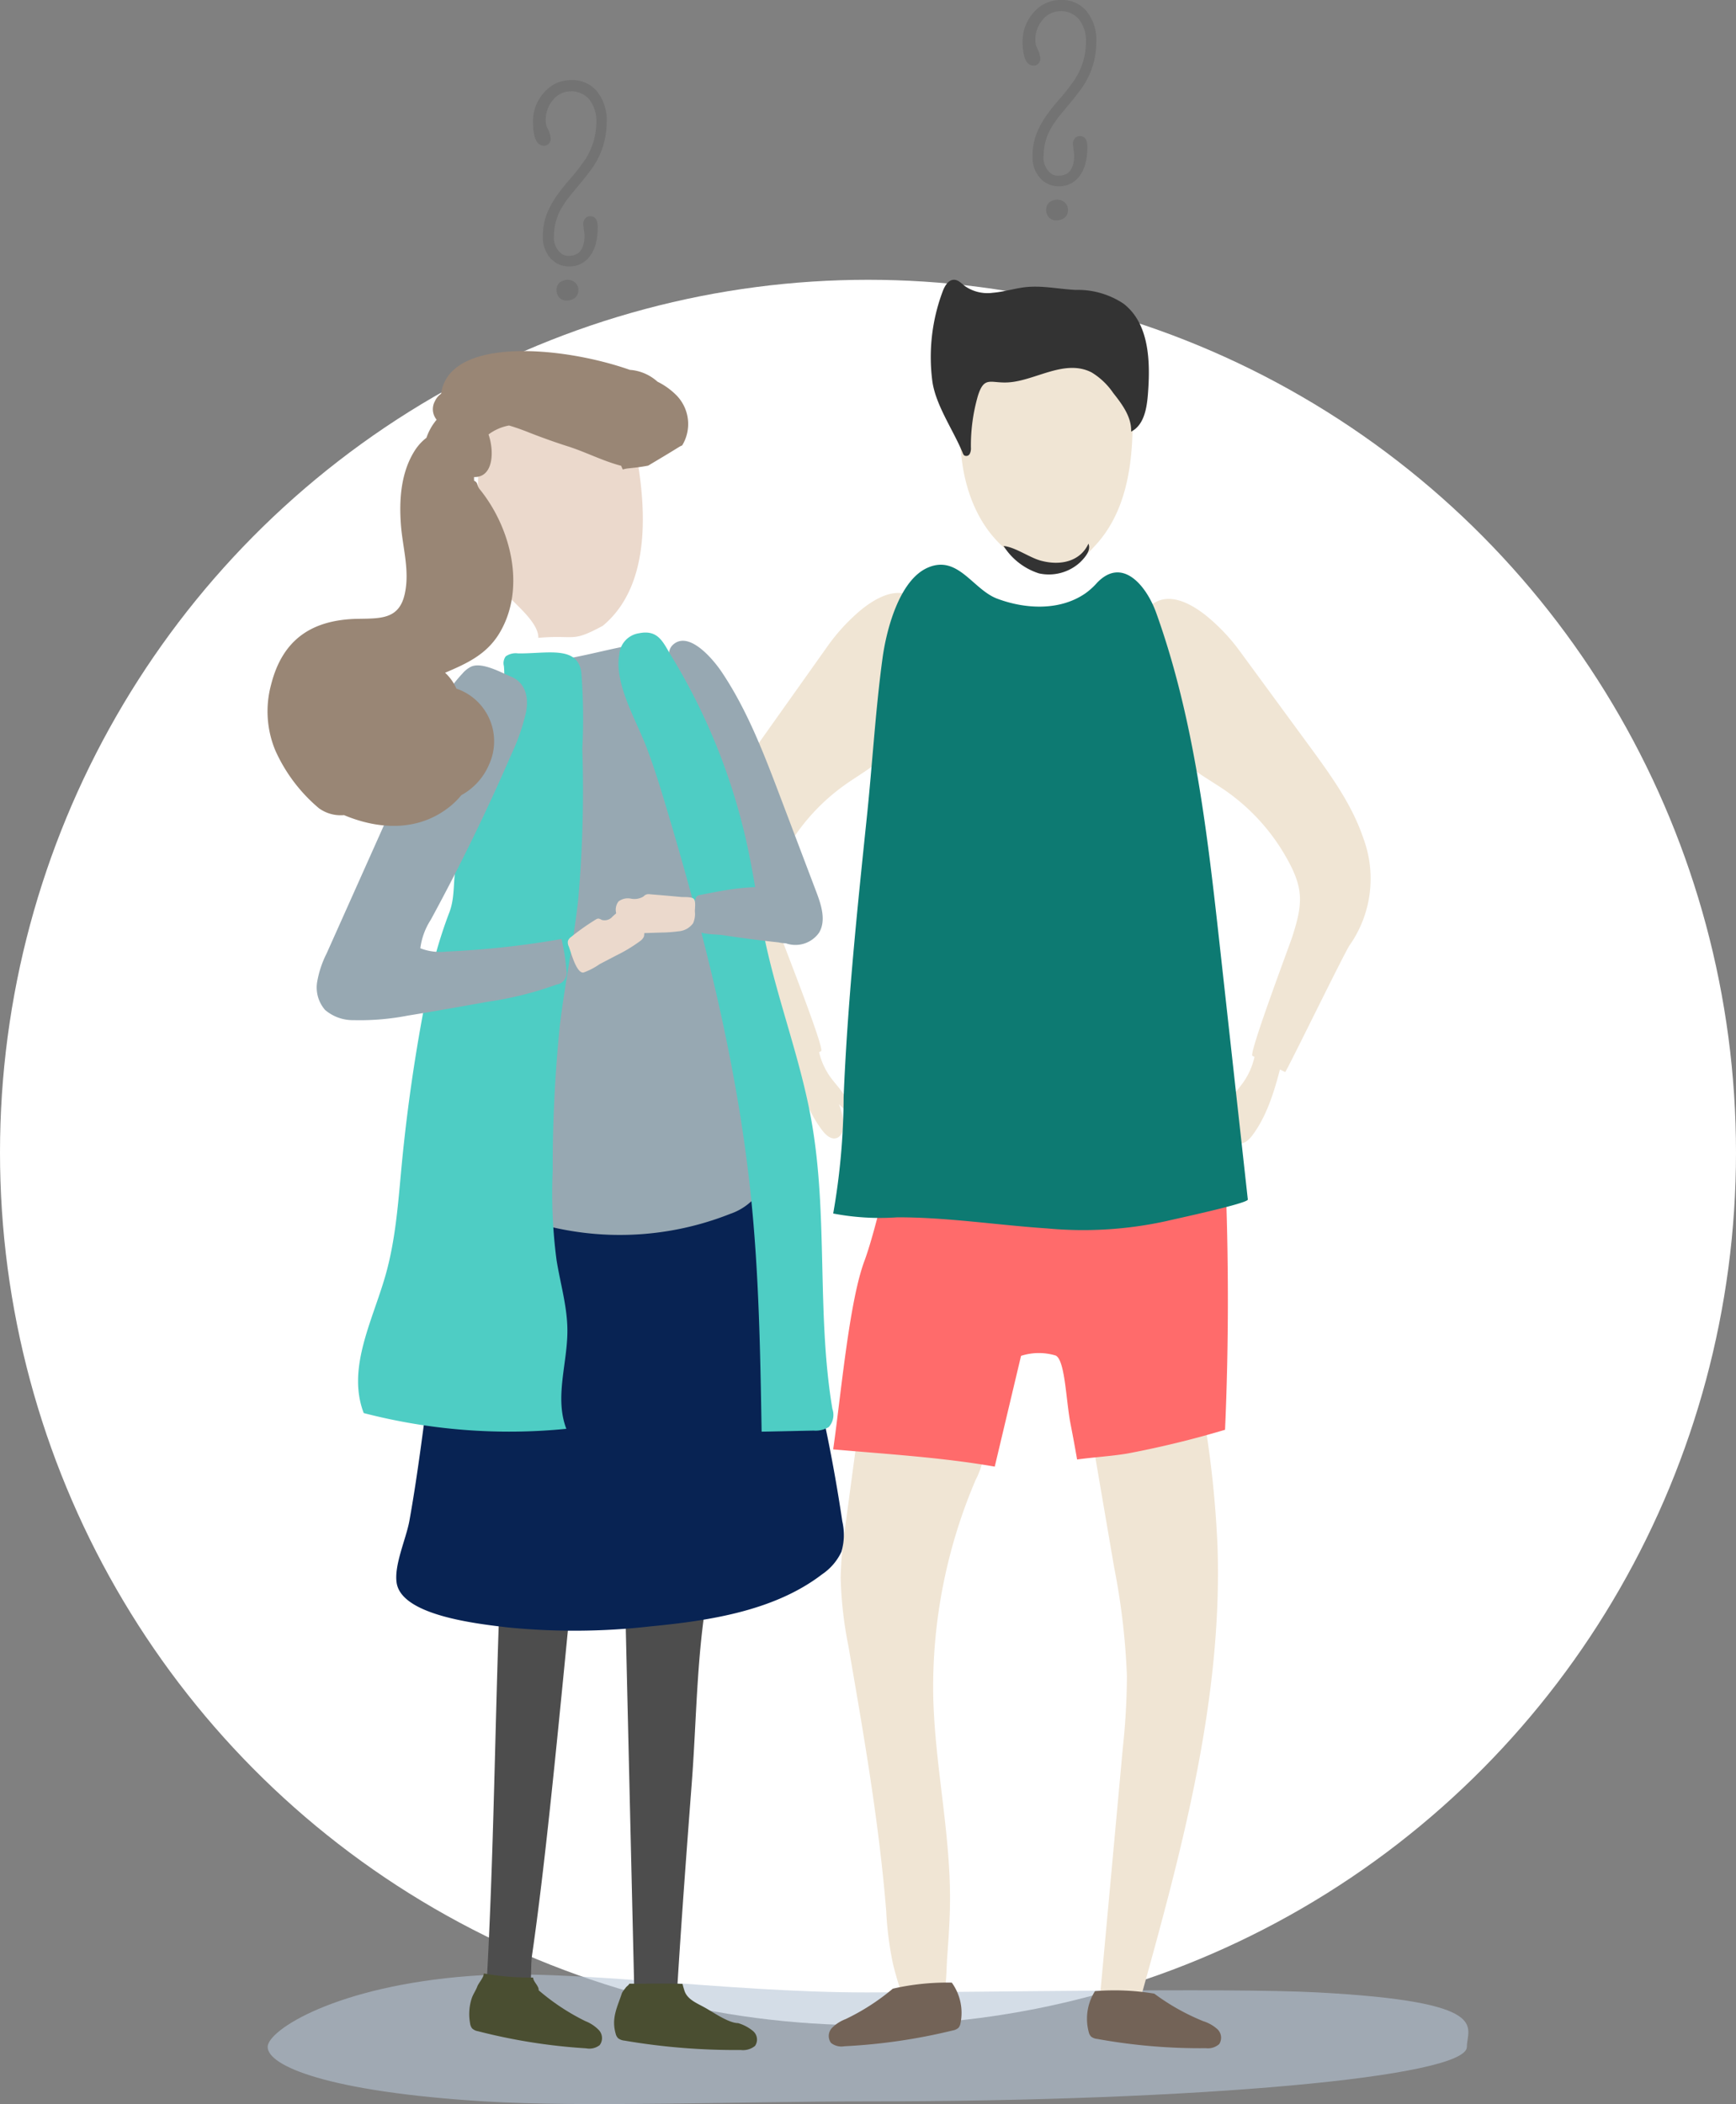 <svg xmlns="http://www.w3.org/2000/svg" width="195" height="236.272" viewBox="0 0 195 236.272">
  <rect x="0" y="0" width="195" height="236.272" fill="#808080" stroke="none"/>
  <g id="Groupe_490" data-name="Groupe 490" transform="translate(-1078.892 -157.081)">
    <ellipse id="Ellipse_23" data-name="Ellipse 23" cx="97.5" cy="98" rx="97.5" ry="98" transform="translate(1078.892 188.499)" fill="#fff"/>
    <path id="Tracé_615" data-name="Tracé 615" d="M67.353.369c12.461,0,40.49-.543,50.627,0,19.748,1.057,16.725,3.872,16.725,6.119,0,3.38-30.155,6.119-67.353,6.119-13.986,0-32.051.673-42.98,0C6.667,11.517,0,8.6,0,6.488,0,4.6,7.7-.344,22.652-1.474,34.227-2.348,50.986.369,67.353.369Z" transform="translate(1108.957 380.446)" fill="#b7c6d8" opacity="0.59"/>
    <g id="Groupe_556" data-name="Groupe 556" transform="translate(1108.957 188.499)">
      <path id="Tracé_678" data-name="Tracé 678" d="M54.409,49.434a6.759,6.759,0,0,0-.464,2.031c-.048.678.113,1.522.741,1.752s1.221-.311,1.615-.838c1.819-2.435,2.622-5.507,3.389-8.5a9.84,9.84,0,0,0-3.026-.987,7.975,7.975,0,0,1-1.379,3.529c-.777,1.1-1.879,2.093-1.98,3.464.17.042.341.085.511.129.2-.2.4-.39.594-.583" transform="translate(54.304 43.699)" fill="#f0e5d4"/>
      <path id="Tracé_679" data-name="Tracé 679" d="M56.484,19.6c-2.6-2.053-5.671-3.083-7.469.636-3.123,6.454,1.456,13.461,6.676,17.08.975.676,2,1.274,2.98,1.948a22.836,22.836,0,0,1,6.755,7.346c2.081,3.593,1.986,5.291.781,9.052-.319,1-4.926,13.184-4.484,13.4L65.4,70.883c.1.048,6.494-13.071,7.207-14.194a13.026,13.026,0,0,0,1.569-12.076c-1.288-3.817-3.706-7.134-6.088-10.384q-3.915-5.336-7.829-10.673A21.472,21.472,0,0,0,56.484,19.6" transform="translate(48.895 18.083)" fill="#f0e5d4"/>
      <path id="Tracé_680" data-name="Tracé 680" d="M60.224,82.7c.608,17.486-4.134,34.664-8.832,51.518l-3.022.17a1.422,1.422,0,0,1-1.023-.2,1.439,1.439,0,0,1-.285-1.252l2.527-27.531a77.559,77.559,0,0,0,.46-8.1,78.032,78.032,0,0,0-1.429-12.151Q47.276,77.3,45.93,69.431a11.608,11.608,0,0,1-.214-4.005,7.831,7.831,0,0,1,4.4-5.287c1.205-.608,5.721-2.489,6.755-1.488.519.5.612,3,.755,3.727q.4,2.074.769,4.157A117.6,117.6,0,0,1,60.224,82.7" transform="translate(46.468 59.457)" fill="#f0e5d4"/>
      <path id="Tracé_681" data-name="Tracé 681" d="M32.408,76.836a44.585,44.585,0,0,0-.525,5.788,44.4,44.4,0,0,0,.87,7.7c1.706,9.878,3.44,19.765,4.247,29.756a38.028,38.028,0,0,0,.759,5.937c.236.971,1.09,4.167,1.758,4.912a2.734,2.734,0,0,0,2.689.925c1.615-.474,1.512-4.752,1.635-6.432.155-2.152.313-4.306.327-6.464.05-7.714-1.72-15.338-1.886-23.05a59.161,59.161,0,0,1,4.762-24.231,9.4,9.4,0,0,0,1.036-3.708c-.042-2.784-2.743-4.867-5.455-5.5a26.91,26.91,0,0,0-5.782-.412c-.553-.008-2.063-.319-2.439.065-.4.406-.327,2.3-.4,2.871q-.8,5.923-1.595,11.844" transform="translate(32.48 63.091)" fill="#f0e5d4"/>
      <path id="Tracé_682" data-name="Tracé 682" d="M49.616,90.134c.959-4.039,1.938-8.164,2.953-12.435a6.548,6.548,0,0,1,3.892-.036c1.062.521,1.151,5.037,1.667,7.673.266,1.357.511,2.685.737,4,1.873-.256,3.787-.361,5.636-.666A108.985,108.985,0,0,0,75.484,86c.436-9.874.4-19.586.032-28.571-.174-4.183-2.366-3.216-4.041-7.086s-5.13-7.316-9.49-7.911a12.629,12.629,0,0,0-8.533,2.215,24.028,24.028,0,0,0-6.1,6.3c-2.277,3.212-5.037-5.677-6.817-2.192-2.206,4.318-3.886,13.784-5.568,18.312-1.712,4.6-2.626,15.04-3.5,21.132,6.078.543,12.155.894,18.148,1.938" transform="translate(32.057 43.134)" fill="#ff6b6b"/>
      <path id="Tracé_683" data-name="Tracé 683" d="M34.493,49.138a6.736,6.736,0,0,1,.495,2.023c.059.678-.087,1.524-.713,1.764s-1.227-.293-1.627-.814c-1.855-2.406-2.709-5.467-3.521-8.442a9.783,9.783,0,0,1,3.012-1.034,7.961,7.961,0,0,0,1.431,3.507c.793,1.086,1.912,2.063,2.035,3.432l-.511.137c-.2-.192-.4-.382-.6-.573" transform="translate(29.673 43.435)" fill="#f0e5d4"/>
      <path id="Tracé_684" data-name="Tracé 684" d="M42.122,19.332c2.57-2.093,5.624-3.169,7.479.521,3.22,6.405-1.248,13.483-6.411,17.181-.965.69-1.984,1.3-2.951,1.995a22.852,22.852,0,0,0-6.64,7.447c-2.025,3.626-1.9,5.321-.642,9.066.335.989,5.13,13.1,4.69,13.33L34,70.747c-.1.05-6.7-12.968-7.427-14.081a13.028,13.028,0,0,1-1.754-12.05c1.229-3.838,3.6-7.191,5.929-10.477L38.41,23.347a21.569,21.569,0,0,1,3.712-4.015" transform="translate(24.52 17.745)" fill="#f0e5d4"/>
      <path id="Tracé_685" data-name="Tracé 685" d="M46.492,95.238a27.232,27.232,0,0,1,6.658.281,24.864,24.864,0,0,0,5.505,3.095,4.262,4.262,0,0,1,1.587.9,1.316,1.316,0,0,1,.2,1.67,1.893,1.893,0,0,1-1.484.462A64.675,64.675,0,0,1,46.71,100.6a1.242,1.242,0,0,1-.674-.271,1.137,1.137,0,0,1-.256-.523,5.787,5.787,0,0,1,.713-4.572" transform="translate(46.443 96.932)" fill="#736357"/>
      <path id="Tracé_686" data-name="Tracé 686" d="M45.046,94.723a27.328,27.328,0,0,0-6.63.68,24.78,24.78,0,0,1-5.309,3.42,4.278,4.278,0,0,0-1.53.993,1.32,1.32,0,0,0-.1,1.68,1.9,1.9,0,0,0,1.51.371,64.742,64.742,0,0,0,12.161-1.774,1.238,1.238,0,0,0,.656-.311,1.117,1.117,0,0,0,.224-.537,5.8,5.8,0,0,0-.985-4.522" transform="translate(31.805 96.492)" fill="#736357"/>
      <path id="Tracé_687" data-name="Tracé 687" d="M48.92,28.892a7.072,7.072,0,0,0,4.831-2.416c4.782-4.952,4.641-12.712,4.171-19.582a4.15,4.15,0,0,0-.527-2.1,4.017,4.017,0,0,0-3-1.3c-4.774,0-9.486.216-14.3.448a2.006,2.006,0,0,0-1.157.3A1.789,1.789,0,0,0,38.4,5.388c-.337,1.974.3,4.039.277,6.06a33.177,33.177,0,0,0,.416,6.2c.7,3.973,2.523,7.671,5.977,9.932a7.078,7.078,0,0,0,3.846,1.314" transform="translate(39.024 3.56)" fill="#f0e5d4"/>
      <path id="Tracé_688" data-name="Tracé 688" d="M49.555,16.762a5.193,5.193,0,0,1-4.629,1.254,7.346,7.346,0,0,1-3.977-3.079c1.286.121,2.877,1.28,4.122,1.631,2.3.648,4.516.073,5.41-1.89.309.737-.357,1.524-.927,2.083" transform="translate(41.716 14.954)" fill="#333"/>
      <path id="Tracé_689" data-name="Tracé 689" d="M58.552,2.681c2.913,2.241,3.03,6.525,2.739,10.189-.125,1.6-.452,3.462-1.886,4.183.069-1.633-1-3.07-2.017-4.352a7.852,7.852,0,0,0-2.42-2.3c-3.01-1.542-6.29.914-9.32,1.118-2.017.137-2.729-.779-3.448,1.5a20.093,20.093,0,0,0-.789,5.818,1.351,1.351,0,0,1-.133.713.446.446,0,0,1-.624.166.641.641,0,0,1-.159-.26c-1.052-2.57-3.032-5.338-3.416-8.059A20.979,20.979,0,0,1,38.237,1.312c.23-.62.644-1.336,1.3-1.312.472.018.824.418,1.2.709a4.455,4.455,0,0,0,3.121.751c1.092-.089,2.154-.4,3.236-.573,2.091-.331,4.025.153,6.089.25a9.263,9.263,0,0,1,5.37,1.544" transform="translate(37.584 0)" fill="#333"/>
      <path id="Tracé_690" data-name="Tracé 690" d="M61.073,17.915c2.887-3.066,5.61.359,6.68,3.343,4.32,12.038,5.763,24.931,7.173,37.682q.339,3.064.678,6.127,1.22,11.034,2.439,22.067c.048.434-8.366,2.227-9.08,2.406a43.609,43.609,0,0,1-13.467.838c-5.622-.371-11.218-1.262-16.852-1.244a27.847,27.847,0,0,1-7.175-.43,76.63,76.63,0,0,0,1.171-13.057C33.071,65.1,34.165,54.593,35.257,44.1c.614-5.889.959-11.911,1.752-17.751.434-3.19,1.881-8.773,5.081-10.168,3.4-1.48,5.057,2.455,7.812,3.486,3.153,1.179,7.017,1.383,9.894-.6a7.879,7.879,0,0,0,1.276-1.147" transform="translate(32.057 16.145)" fill="#0d7a72"/>
      <path id="Tracé_691" data-name="Tracé 691" d="M13.667,102.232c.5-13.493-.487-27.259-.378-40.837a40.266,40.266,0,0,1,1.52-13.923,2.339,2.339,0,0,1,.331-.765c.5-.652,1.353-.3,2.015.044A17.7,17.7,0,0,0,36.8,44.627a21.637,21.637,0,0,1,1.742,7.556c.45,4.243.943,8.479,1.06,12.74v.024c.024.914.038,1.831.022,2.747a150.791,150.791,0,0,1-1.54,15.778,93.94,93.94,0,0,0-.824,10.312c-.032,2.832.277,5.42-.228,8.192-1.237,6.825-1.252,14.262-1.783,21.237-.567,7.469-1.128,14.939-1.593,22.42-.02.3-.038.6-.057.894-.3.1-4.825,1.417-4.823-.073q-.512-21.781-1.021-43.564c-.143-6.111.236-26.752-.973-32.576-.5.063-1,.125-1.506.19-2.79,19.21-5.184,52.955-7.976,72.166-.244,1.692.131,4.191-.747,5.279s-4.12.016-4.379-1.669c.834-14.682.951-29.358,1.5-44.049" transform="translate(12.399 45.463)" fill="#4d4d4d"/>
      <path id="Tracé_692" data-name="Tracé 692" d="M34.893,100.113a4.67,4.67,0,0,0-1.692-.9c-1.052,0-2.786-1.213-3.67-1.708-1.011-.567-2.126-.969-2.394-2.075a5.2,5.2,0,0,1-.172-.618c-2.2-.089-3.783,0-5.986-.028-.044.176-.3.279-.44.509a3.5,3.5,0,0,0-.375.527c-.5,1.548-1.221,2.8-.715,4.564a1.081,1.081,0,0,0,.273.523,1.385,1.385,0,0,0,.719.271,73.8,73.8,0,0,0,13.073,1.054,2.114,2.114,0,0,0,1.587-.456,1.247,1.247,0,0,0-.208-1.663" transform="translate(19.639 96.548)" fill="#4a4e31"/>
      <path id="Tracé_693" data-name="Tracé 693" d="M25.787,100.579a4.3,4.3,0,0,0-1.52-1.013,24.822,24.822,0,0,1-5.255-3.47c.052-.474-.606-.947-.622-1.425a29.615,29.615,0,0,1-5.539-.46c.016.432-.6,1.09-.733,1.468-.17.466-.484.876-.636,1.365a5.758,5.758,0,0,0-.166,2.79,1.135,1.135,0,0,0,.218.541,1.242,1.242,0,0,0,.654.319,64.666,64.666,0,0,0,12.159,1.924,1.894,1.894,0,0,0,1.516-.355,1.316,1.316,0,0,0-.077-1.682" transform="translate(11.427 95.975)" fill="#4a4e31"/>
      <path id="Tracé_694" data-name="Tracé 694" d="M28.209,23.505c2.919,4.324,4.794,9.252,6.644,14.129l4.058,10.7c.555,1.468,1.094,3.184.287,4.528a3.241,3.241,0,0,1-3.755,1.179,5.423,5.423,0,0,1-2.978-2.879A18.2,18.2,0,0,1,31.255,47.1a92.5,92.5,0,0,0-4.792-15.215c-.967-2.348-2.138-4.595-3.165-6.912-.466-1.056-1.613-3.418-.519-4.435,1.813-1.682,4.591,1.726,5.43,2.97" transform="translate(22.738 20.455)" fill="#97a8b2"/>
      <path id="Tracé_695" data-name="Tracé 695" d="M16.913,48.635q12.125-.257,24.253-.392a7.728,7.728,0,0,1,3.377.47c1.55.735,2.271,2.368,2.846,3.872a178.587,178.587,0,0,1,9.872,37.692,6.7,6.7,0,0,1-.1,3.416A6.264,6.264,0,0,1,55,96.213c-5.255,4.035-12.419,5.2-19.251,5.85a75.609,75.609,0,0,1-16.2.107c-3.293-.4-11.8-1.314-12.349-5-.3-2,1.072-4.956,1.433-6.955.478-2.653.874-5.315,1.244-7.98.739-5.329,1.353-10.673,2.265-15.98a82.562,82.562,0,0,1,4.774-17.624" transform="translate(7.288 49.144)" fill="#082353"/>
      <path id="Tracé_696" data-name="Tracé 696" d="M17,22.186Q15.071,35.07,13.144,47.955A85.6,85.6,0,0,0,11.8,62.77c.1,4,.763,8.043-.014,11.967-.5,2.54-1.47,5.556.327,7.419a5.934,5.934,0,0,0,1.744,1.135,33.639,33.639,0,0,0,26.825.884,6.61,6.61,0,0,0,2.36-1.405A5.935,5.935,0,0,0,44.4,79.8c.86-4.082.024-8.307-.812-12.4q-4.2-20.555-8.408-41.109c-.721-3.531-2.291-6.636-6.349-5.838S21.417,22.4,17,22.186" transform="translate(11.279 20.713)" fill="#97a8b2"/>
      <path id="Tracé_697" data-name="Tracé 697" d="M12.933,25.9c-1.191-2.917-1.248-6.155-1.231-9.3.014-2.538.091-5.176,1.231-7.443a2.708,2.708,0,0,1,.943-1.161,3.254,3.254,0,0,1,1.24-.345c4.046-.557,8.15-1.116,12.2-.579a1.428,1.428,0,0,1,.826.3,1.455,1.455,0,0,1,.337.713c2.019,7.768,3.5,18.6-2.75,23.793-3.6,1.946-3.014.987-7.245,1.355.055-2.328-4.667-5.17-5.547-7.326" transform="translate(11.919 6.974)" fill="#ebd9cc"/>
      <path id="Tracé_698" data-name="Tracé 698" d="M30.221,31.589A140.339,140.339,0,0,1,29.766,48.4c-.511,4.748-1.5,9.452-2.067,14.194a158.075,158.075,0,0,0-.807,16.356,57.479,57.479,0,0,0,.434,10.017c.42,2.616,1.2,5.2,1.219,7.845.024,3.725-1.47,7.55-.121,11.1a65.112,65.112,0,0,1-22.757-1.768C3.753,101.13,6.632,95.841,8.1,90.717,9.272,86.625,9.539,82.4,9.94,78.205q.9-9.372,2.713-18.663a51.541,51.541,0,0,1,2.588-9.508c.715-1.766.43-3.585.8-5.422.525-2.622,1.135-5.229,1.47-7.871.628-4.948,4.385-9.526,3.9-14.486a1.289,1.289,0,0,1,.2-1.078A1.932,1.932,0,0,1,23,20.839c3.21.046,6.7-.933,7.108,2.144a66.147,66.147,0,0,1,.111,8.606" transform="translate(5.125 21.115)" fill="#4ecdc4"/>
      <path id="Tracé_699" data-name="Tracé 699" d="M22.675,32.523c.876,2.309,1.6,4.661,2.3,7.015,4.241,14.2,7.873,28.583,9.4,43.187.927,8.85,1.076,17.747,1.225,26.631l5.834-.121a2.851,2.851,0,0,0,1.7-.394,2.025,2.025,0,0,0,.414-2.041c-1.8-10.766-.44-21.8-2.386-32.546-1.213-6.7-3.7-13.188-5.138-19.858-.763-3.531-1.233-7.106-1.99-10.639a69.194,69.194,0,0,0-8.62-21.572C24.531,20.734,24,19.264,21.836,19.7a2.6,2.6,0,0,0-2.219,2.35c-.624,3.26,1.916,7.457,3.058,10.473" transform="translate(19.886 19.99)" fill="#4ecdc4"/>
      <path id="Tracé_700" data-name="Tracé 700" d="M20.066,21.59a3.129,3.129,0,0,0-.973.773c-2.267,2.418-3.66,5.507-5.015,8.533Q8.958,42.351,3.834,53.8A11.328,11.328,0,0,0,2.772,57a3.833,3.833,0,0,0,.892,3.141,4.8,4.8,0,0,0,3.23,1.145,28.127,28.127,0,0,0,6.038-.507c3.016-.487,6.026-1.026,9.034-1.562a39.122,39.122,0,0,0,7.71-1.93,1.322,1.322,0,0,0,1.09-1.623,22.387,22.387,0,0,0-.549-3.49,100.24,100.24,0,0,1-12.922,1.411,6.1,6.1,0,0,1-2.933-.371,7.681,7.681,0,0,1,1.173-3.2q4.963-9.121,9.092-18.667a22.71,22.71,0,0,0,1.609-4.657c.315-1.609-.038-3.282-1.661-3.965-1.179-.495-3.291-1.68-4.508-1.135" transform="translate(2.788 21.851)" fill="#97a8b2"/>
      <path id="Tracé_701" data-name="Tracé 701" d="M29.286,13.082c1.49.581,2.921,1.1,4.455,1.587,1.952.618,3.93,1.649,5.965,2.176.03.073.069.153.095.222a.975.975,0,0,0,.1.194,2.78,2.78,0,0,1,.573-.121c.539-.057,1.407-.141,2.273-.315,1.151-.688,2.305-1.369,3.446-2.081a2.312,2.312,0,0,1,.367-.184,4.614,4.614,0,0,0-.634-5.622A7.953,7.953,0,0,0,43.786,7.4,5.194,5.194,0,0,0,41,6.105c-.107-.014-.214-.02-.321-.034C33.014,3.38,20.363,2.328,19.483,8.758a1.967,1.967,0,0,0-.68.807,1.853,1.853,0,0,0,.178,2.106A6.261,6.261,0,0,0,17.837,13.7,5.665,5.665,0,0,0,16.5,15.176c-1.542,2.455-1.742,5.5-1.53,8.313.2,2.584,1,5.109.438,7.708-.616,2.869-2.653,2.79-5.243,2.832-5.107.085-8.485,2.235-9.783,7.411a11.428,11.428,0,0,0,.484,7.38A18.191,18.191,0,0,0,5.759,55.3a4.17,4.17,0,0,0,2.818.773c3.939,1.649,8.4,1.873,11.937-1a8.564,8.564,0,0,0,1.24-1.24,7.073,7.073,0,0,0,3.127-3.466,6.25,6.25,0,0,0-3.68-8.5,5.347,5.347,0,0,0-1.27-1.783c2.453-1.042,4.687-2.057,6.131-4.488,2.99-5.039,1.248-11.816-2.235-16.109-.38-.466-.166-.765-.64-.961,0-.139-.008-.277-.006-.416,2.166.061,2.3-2.84,1.629-4.784a5.516,5.516,0,0,1,2.3-1.005c.82.238,1.633.545,2.18.759" transform="translate(0 4.041)" fill="#998675"/>
      <path id="Tracé_702" data-name="Tracé 702" d="M33.252,40a3.026,3.026,0,0,0,2.372-.42,2.733,2.733,0,0,0,.757-1.7,3.6,3.6,0,0,0-.638-2.854,3.721,3.721,0,0,0-2.255-1.048c-3.012-.519-6.082.087-9.08.688a.763.763,0,0,0-.382.151.882.882,0,0,0-.2.634c-.024.656-.271,2.681.186,3.177s2.279.448,2.917.547q3.152.484,6.323.82" transform="translate(24.183 34.414)" fill="#97a8b2"/>
      <path id="Tracé_703" data-name="Tracé 703" d="M16.812,39.162a1.022,1.022,0,0,1-.093-.628.994.994,0,0,1,.378-.46,25.852,25.852,0,0,1,2.739-1.932.572.572,0,0,1,.323-.115.979.979,0,0,1,.335.143,1.169,1.169,0,0,0,1.173-.3,3.674,3.674,0,0,1,1.019-.755,1.58,1.58,0,0,1,1.579.452,4.208,4.208,0,0,1,.864,1.488,1.4,1.4,0,0,1,.119,1.011,1.289,1.289,0,0,1-.44.5,17.071,17.071,0,0,1-2.675,1.611l-1.849.965a7.669,7.669,0,0,1-1.815.945c-.793.123-1.405-2.269-1.657-2.929" transform="translate(17.011 35.703)" fill="#ebd9cc"/>
      <path id="Tracé_704" data-name="Tracé 704" d="M23.239,34.186a.919.919,0,0,0-.549.069,1.759,1.759,0,0,0-.21.176,1.944,1.944,0,0,1-1.417.244,1.721,1.721,0,0,0-1.391.319,1.516,1.516,0,0,0-.275,1.246,2.558,2.558,0,0,0,1.385,2.194,3.278,3.278,0,0,0,1.272.127l2.475-.079a15.232,15.232,0,0,0,1.869-.137,2.208,2.208,0,0,0,1.653-.91,2.533,2.533,0,0,0,.2-1.312c-.008-.339.133-1.171-.129-1.425s-1.078-.178-1.421-.208q-1.732-.164-3.464-.3" transform="translate(19.738 34.816)" fill="#ebd9cc"/>
      <path id="Tracé_706" data-name="Tracé 706" d="M6.563-1.716a1.078,1.078,0,0,1,.287.362,1.183,1.183,0,0,1,.109.533,1.112,1.112,0,0,1-.123.54,1.007,1.007,0,0,1-.328.362,1.476,1.476,0,0,1-.861.246A1.046,1.046,0,0,1,4.621-.328a1.117,1.117,0,0,1-.109-.506A1.046,1.046,0,0,1,5.3-1.914,1.221,1.221,0,0,1,5.735-2a1.439,1.439,0,0,1,.431.068A1.191,1.191,0,0,1,6.563-1.716ZM8.285-9.133q.848,0,.848,1.189a7.045,7.045,0,0,1-.239,1.989A4.088,4.088,0,0,1,8.23-4.607,2.8,2.8,0,0,1,5.92-3.5a2.746,2.746,0,0,1-2.092-.93,3.454,3.454,0,0,1-.848-2.4,6.849,6.849,0,0,1,.444-2.563,9.883,9.883,0,0,1,1.114-2.051,21.118,21.118,0,0,1,1.442-1.812,21.117,21.117,0,0,0,1.442-1.812,7.68,7.68,0,0,0,1.559-4.539A3.94,3.94,0,0,0,8.2-22.244a2.626,2.626,0,0,0-2.1-.916,2.51,2.51,0,0,0-2,.984,3.406,3.406,0,0,0-.807,2.242,2,2,0,0,0,.191.9,2.877,2.877,0,0,1,.369,1.2.741.741,0,0,1-.226.567.713.713,0,0,1-.5.212q-1.258,0-1.258-2.693a4.758,4.758,0,0,1,1.2-3.227,3.963,3.963,0,0,1,3.09-1.449A3.609,3.609,0,0,1,9.023-23.2a5.163,5.163,0,0,1,1.121,3.514,8.948,8.948,0,0,1-1.873,5.482q-.533.711-1.087,1.374T6.1-11.519a11.691,11.691,0,0,0-.957,1.347,6.168,6.168,0,0,0-.916,3.186,2.263,2.263,0,0,0,.916,2.119,1.534,1.534,0,0,0,.766.178q1.75,0,1.75-2.338L7.52-8.176a1,1,0,0,1,.226-.731A.737.737,0,0,1,8.285-9.133Z" transform="translate(82.936 -7)" fill="#707070" opacity="0.8"/>
      <path id="Tracé_705" data-name="Tracé 705" d="M6.563-1.716a1.078,1.078,0,0,1,.287.362,1.183,1.183,0,0,1,.109.533,1.112,1.112,0,0,1-.123.54,1.007,1.007,0,0,1-.328.362,1.476,1.476,0,0,1-.861.246A1.046,1.046,0,0,1,4.621-.328a1.117,1.117,0,0,1-.109-.506A1.046,1.046,0,0,1,5.3-1.914,1.221,1.221,0,0,1,5.735-2a1.439,1.439,0,0,1,.431.068A1.191,1.191,0,0,1,6.563-1.716ZM8.285-9.133q.848,0,.848,1.189a7.045,7.045,0,0,1-.239,1.989A4.088,4.088,0,0,1,8.23-4.607,2.8,2.8,0,0,1,5.92-3.5a2.746,2.746,0,0,1-2.092-.93,3.454,3.454,0,0,1-.848-2.4,6.849,6.849,0,0,1,.444-2.563,9.883,9.883,0,0,1,1.114-2.051,21.118,21.118,0,0,1,1.442-1.812,21.117,21.117,0,0,0,1.442-1.812,7.68,7.68,0,0,0,1.559-4.539A3.94,3.94,0,0,0,8.2-22.244a2.626,2.626,0,0,0-2.1-.916,2.51,2.51,0,0,0-2,.984,3.406,3.406,0,0,0-.807,2.242,2,2,0,0,0,.191.9,2.877,2.877,0,0,1,.369,1.2.741.741,0,0,1-.226.567.713.713,0,0,1-.5.212q-1.258,0-1.258-2.693a4.758,4.758,0,0,1,1.2-3.227,3.963,3.963,0,0,1,3.09-1.449A3.609,3.609,0,0,1,9.023-23.2a5.163,5.163,0,0,1,1.121,3.514,8.948,8.948,0,0,1-1.873,5.482q-.533.711-1.087,1.374T6.1-11.519a11.691,11.691,0,0,0-.957,1.347,6.168,6.168,0,0,0-.916,3.186,2.263,2.263,0,0,0,.916,2.119,1.534,1.534,0,0,0,.766.178q1.75,0,1.75-2.338L7.52-8.176a1,1,0,0,1,.226-.731A.737.737,0,0,1,8.285-9.133Z" transform="translate(27.936 2)" fill="#707070" opacity="0.8"/>
    </g>
  </g>
</svg>
